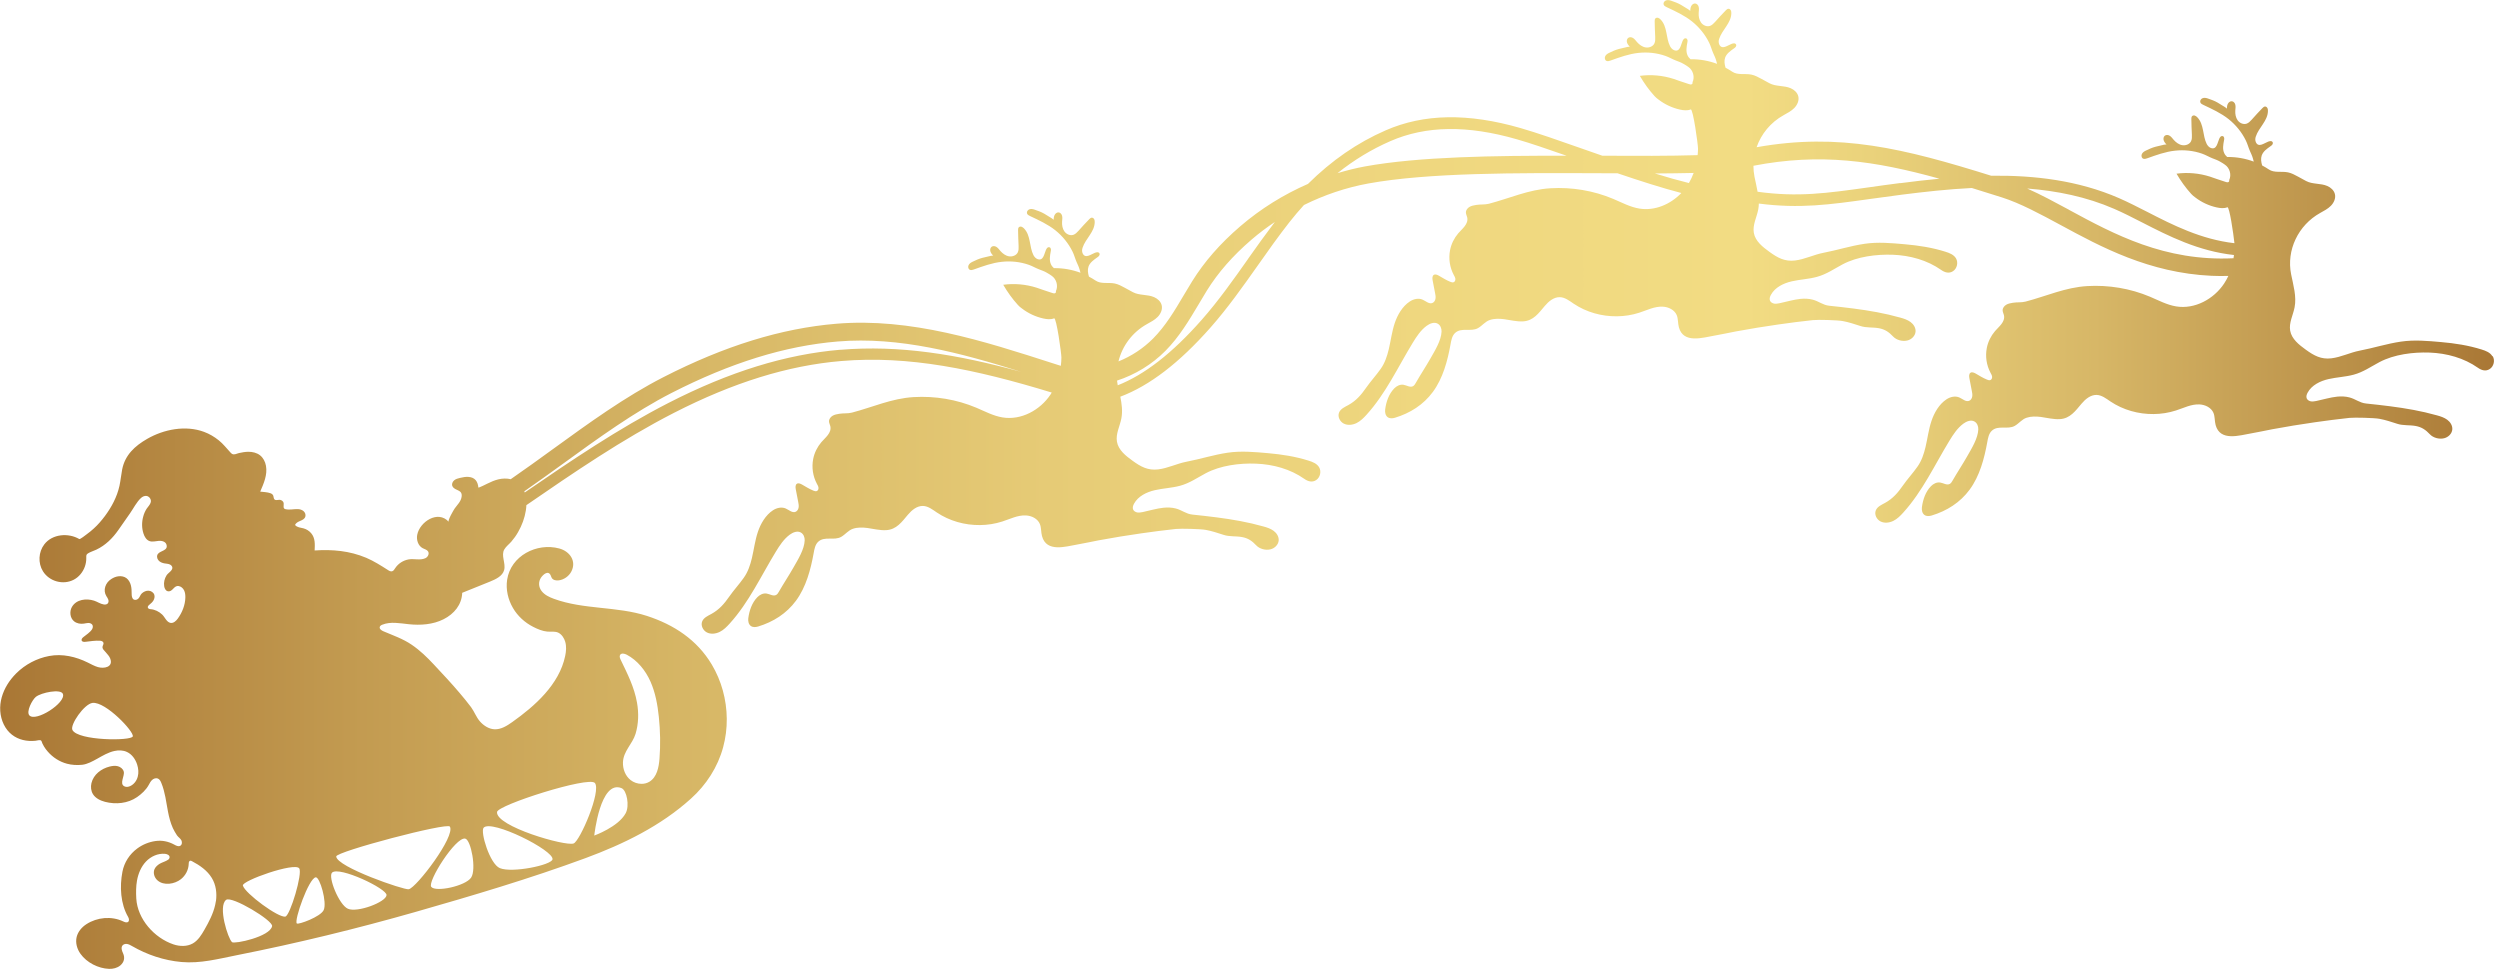 <?xml version="1.0" encoding="UTF-8"?> <svg xmlns="http://www.w3.org/2000/svg" width="379" height="147" viewBox="0 0 379 147" fill="none"><g clip-path="url(#clip0_288_402)"><path d="M377.84 54C377.51 53.44 376.85 53.18 376.23 52.99C374.24 52.36 372.16 52.04 370.09 51.86C368.07 51.68 366 51.49 363.98 51.79C361.86 52.1 359.82 52.76 357.72 53.16C356.27 53.44 354.92 54.14 353.44 54.32C351.88 54.51 350.8 53.91 349.57 53.02C348.53 52.27 347.41 51.39 347.19 50.13C346.98 48.94 347.63 47.78 347.86 46.59C348.18 44.94 347.67 43.26 347.34 41.61C346.59 37.93 348.41 34.14 351.73 32.29C352.3 31.97 352.9 31.67 353.36 31.2C353.82 30.73 354.13 30.05 353.97 29.42C353.83 28.86 353.36 28.43 352.83 28.2C351.81 27.75 350.58 27.97 349.6 27.44C349.19 27.22 348.78 26.99 348.37 26.77C347.89 26.51 347.4 26.24 346.86 26.13C345.88 25.93 344.78 26.25 343.96 25.69C343.64 25.47 343.3 25.28 342.95 25.09C342.95 25.07 342.94 25.05 342.93 25.04C342.79 24.56 342.71 24.04 342.88 23.56C343.1 22.94 343.68 22.54 344.22 22.16C344.32 22.09 344.42 22.02 344.49 21.92C344.56 21.82 344.59 21.69 344.54 21.57C344.49 21.45 344.35 21.39 344.23 21.39C344.1 21.39 343.98 21.43 343.86 21.47C343.27 21.69 342.39 22.43 341.99 21.56C341.87 21.29 341.88 20.98 341.98 20.7C342.42 19.34 343.8 18.32 343.82 16.82C343.82 16.67 343.81 16.51 343.73 16.37C343.66 16.24 343.51 16.13 343.36 16.15C343.22 16.16 343.1 16.27 343 16.37C342.43 16.94 341.9 17.54 341.36 18.14C341.13 18.39 340.9 18.64 340.58 18.75C340.09 18.91 339.53 18.66 339.23 18.24C338.93 17.82 338.84 17.28 338.87 16.77C338.89 16.47 338.95 16.15 338.87 15.86C338.81 15.61 338.61 15.38 338.36 15.35C338.1 15.32 337.86 15.51 337.74 15.74C337.62 15.97 337.6 16.24 337.59 16.5C337.59 16.38 337 16.05 336.9 15.99C336.67 15.85 336.43 15.7 336.2 15.56C335.72 15.28 335.21 15.1 334.68 14.92C334.43 14.84 334.15 14.79 333.91 14.89C333.72 14.96 333.57 15.15 333.55 15.34C333.55 15.4 333.55 15.46 333.57 15.52C333.64 15.72 333.85 15.82 334.04 15.91C335.36 16.53 336.73 17.16 337.87 18.07C338.95 18.94 339.85 20.04 340.46 21.28C340.72 21.8 340.85 22.35 341.08 22.87C341.25 23.25 341.43 23.62 341.54 24.02C341.58 24.18 341.62 24.34 341.67 24.5C340.41 24.03 339.07 23.79 337.73 23.8C337.7 23.8 337.67 23.8 337.64 23.8C337.45 23.63 337.29 23.44 337.19 23.21C336.91 22.61 337.04 21.92 337.16 21.28C337.18 21.16 337.21 21.04 337.19 20.92C337.17 20.8 337.1 20.68 336.98 20.64C336.86 20.6 336.72 20.64 336.63 20.73C336.54 20.82 336.48 20.93 336.43 21.05C336.17 21.62 336.06 22.76 335.16 22.43C334.89 22.33 334.68 22.09 334.54 21.83C333.89 20.55 334.16 18.86 333.11 17.78C333 17.67 332.88 17.57 332.73 17.52C332.58 17.47 332.41 17.51 332.31 17.62C332.22 17.73 332.21 17.88 332.21 18.03C332.21 18.84 332.26 19.64 332.29 20.44C332.3 20.77 332.31 21.12 332.16 21.42C331.93 21.88 331.35 22.09 330.84 22.01C330.33 21.93 329.89 21.6 329.55 21.22C329.35 21 329.17 20.72 328.91 20.57C328.69 20.44 328.39 20.41 328.19 20.57C327.98 20.73 327.94 21.04 328.02 21.28C328.1 21.53 328.27 21.73 328.45 21.93C328.37 21.84 327.72 22.02 327.6 22.05C327.33 22.11 327.07 22.17 326.8 22.24C326.26 22.38 325.77 22.61 325.27 22.85C325.03 22.97 324.8 23.13 324.7 23.37C324.62 23.56 324.64 23.79 324.76 23.94C324.8 23.99 324.84 24.03 324.9 24.05C325.09 24.14 325.31 24.07 325.51 24C326.88 23.51 328.3 22.99 329.75 22.84C331.13 22.69 332.54 22.84 333.85 23.3C334.39 23.49 334.88 23.79 335.41 24C335.79 24.15 336.19 24.28 336.54 24.49C336.69 24.58 336.83 24.66 336.98 24.75C337.08 24.83 337.19 24.89 337.29 24.96C338.03 25.45 338.33 26.51 337.94 27.31C338 27.42 337.92 27.58 337.79 27.62C337.67 27.66 337.53 27.62 337.41 27.58C336.96 27.44 336.52 27.3 336.08 27.14C335.73 27.02 335.39 26.89 335.04 26.78C333.4 26.26 331.67 26.1 329.96 26.33C330.59 27.42 331.33 28.45 332.18 29.39C332.36 29.6 332.58 29.77 332.8 29.93C333.75 30.66 334.86 31.18 336.03 31.44C336.56 31.56 337.17 31.63 337.67 31.42C337.98 31.29 338.58 35.37 338.74 36.87C333.68 36.29 329.41 34.12 325.56 32.14C324.07 31.38 322.66 30.66 321.25 30.04C315.05 27.34 308.4 26.56 301.86 26.64C288.61 22.5 278.83 20.08 266.3 22.32C267 20.31 268.42 18.56 270.38 17.47C270.95 17.15 271.55 16.85 272.01 16.38C272.47 15.91 272.78 15.23 272.62 14.6C272.48 14.04 272.01 13.61 271.48 13.38C270.46 12.93 269.23 13.15 268.25 12.62C267.84 12.4 267.43 12.17 267.02 11.95C266.54 11.69 266.05 11.42 265.51 11.31C264.53 11.11 263.43 11.43 262.61 10.87C262.29 10.65 261.95 10.46 261.6 10.27C261.6 10.25 261.59 10.23 261.58 10.22C261.44 9.74 261.36 9.22 261.53 8.74C261.75 8.12 262.33 7.72 262.87 7.34C262.97 7.27 263.07 7.2 263.14 7.1C263.21 7 263.24 6.87 263.19 6.75C263.14 6.63 263 6.57 262.88 6.57C262.75 6.57 262.63 6.61 262.51 6.65C261.92 6.87 261.04 7.61 260.64 6.74C260.52 6.47 260.53 6.16 260.63 5.88C261.07 4.52 262.45 3.5 262.47 2C262.47 1.85 262.46 1.69 262.38 1.55C262.31 1.42 262.16 1.31 262.01 1.33C261.87 1.34 261.75 1.45 261.65 1.55C261.08 2.12 260.55 2.72 260.01 3.32C259.78 3.56 259.55 3.82 259.23 3.93C258.74 4.09 258.18 3.84 257.88 3.42C257.58 3 257.49 2.46 257.52 1.95C257.54 1.65 257.6 1.33 257.52 1.04C257.46 0.79 257.26 0.56 257.01 0.53C256.75 0.5 256.51 0.69 256.39 0.92C256.27 1.15 256.25 1.42 256.23 1.68C256.23 1.56 255.64 1.23 255.54 1.17C255.31 1.03 255.07 0.88 254.84 0.74C254.36 0.46 253.85 0.28 253.32 0.1C253.07 0.02 252.79 -0.03 252.55 0.07C252.36 0.15 252.21 0.33 252.19 0.52C252.19 0.58 252.19 0.64 252.21 0.7C252.28 0.9 252.49 1 252.68 1.09C254 1.71 255.37 2.34 256.51 3.25C257.59 4.12 258.49 5.22 259.1 6.46C259.36 6.98 259.49 7.53 259.72 8.05C259.89 8.43 260.07 8.8 260.18 9.2C260.22 9.36 260.26 9.52 260.31 9.68C259.05 9.21 257.71 8.97 256.37 8.98C256.34 8.98 256.31 8.98 256.28 8.98C256.09 8.81 255.93 8.62 255.83 8.39C255.56 7.8 255.68 7.1 255.8 6.46C255.82 6.34 255.85 6.22 255.83 6.1C255.81 5.98 255.74 5.86 255.62 5.82C255.5 5.78 255.36 5.82 255.27 5.91C255.18 6 255.12 6.11 255.07 6.23C254.81 6.8 254.7 7.95 253.8 7.61C253.53 7.51 253.32 7.27 253.18 7.01C252.53 5.73 252.8 4.04 251.75 2.96C251.64 2.85 251.52 2.75 251.37 2.7C251.22 2.66 251.05 2.69 250.95 2.8C250.86 2.91 250.85 3.06 250.85 3.21C250.85 4.02 250.9 4.82 250.93 5.62C250.94 5.95 250.95 6.3 250.8 6.6C250.57 7.06 249.99 7.27 249.48 7.19C248.97 7.11 248.53 6.78 248.19 6.4C247.99 6.18 247.81 5.9 247.55 5.75C247.33 5.62 247.03 5.59 246.83 5.75C246.62 5.91 246.58 6.22 246.66 6.46C246.74 6.71 246.91 6.91 247.09 7.11C247.01 7.02 246.36 7.2 246.24 7.23C245.97 7.29 245.71 7.35 245.44 7.42C244.9 7.56 244.41 7.79 243.91 8.03C243.67 8.15 243.44 8.31 243.34 8.55C243.26 8.74 243.28 8.97 243.4 9.12C243.44 9.17 243.48 9.21 243.54 9.23C243.73 9.32 243.95 9.25 244.15 9.18C245.52 8.69 246.94 8.17 248.39 8.02C249.77 7.87 251.18 8.02 252.49 8.48C253.03 8.67 253.52 8.97 254.05 9.17C254.43 9.32 254.83 9.45 255.18 9.66C255.33 9.75 255.47 9.83 255.62 9.92C255.72 10 255.83 10.06 255.93 10.13C256.67 10.62 256.97 11.68 256.58 12.48C256.64 12.59 256.56 12.75 256.43 12.79C256.31 12.83 256.17 12.79 256.05 12.75C255.6 12.61 255.16 12.47 254.72 12.31C254.37 12.19 254.03 12.06 253.68 11.95C252.04 11.43 250.31 11.27 248.6 11.5C249.23 12.59 249.97 13.62 250.82 14.56C251 14.77 251.22 14.94 251.44 15.1C252.39 15.83 253.5 16.35 254.67 16.61C255.2 16.73 255.81 16.8 256.31 16.59C256.67 16.44 257.43 21.97 257.42 22.54C257.42 22.87 257.39 23.2 257.36 23.52C253.03 23.65 248.1 23.64 242.92 23.61C241.96 23.27 241 22.94 240.06 22.61C236.43 21.33 233 20.13 230.5 19.41C222.54 17.12 215.86 17.23 210.07 19.76C205.76 21.64 201.87 24.33 198.29 27.88C194.6 29.49 191.13 31.64 188.02 34.31C184.96 36.94 182.57 39.68 180.72 42.66C180.3 43.34 179.89 44.03 179.48 44.72C178.05 47.14 176.69 49.42 174.82 51.31C173.33 52.81 171.52 54 169.56 54.79C170.13 52.45 171.66 50.37 173.87 49.14C174.44 48.82 175.04 48.52 175.5 48.05C175.96 47.58 176.27 46.9 176.11 46.27C175.97 45.71 175.5 45.28 174.97 45.05C173.95 44.6 172.72 44.82 171.74 44.29L170.51 43.62C170.03 43.36 169.54 43.09 169 42.98C168.02 42.78 166.92 43.1 166.1 42.54C165.78 42.32 165.44 42.13 165.09 41.94C165.09 41.92 165.08 41.9 165.07 41.89C164.93 41.41 164.85 40.89 165.02 40.41C165.24 39.79 165.82 39.39 166.36 39.01C166.46 38.94 166.56 38.87 166.63 38.77C166.7 38.67 166.73 38.54 166.68 38.42C166.63 38.3 166.49 38.24 166.37 38.24C166.24 38.24 166.12 38.28 166 38.32C165.41 38.54 164.53 39.28 164.13 38.41C164.01 38.14 164.02 37.83 164.12 37.55C164.56 36.19 165.94 35.17 165.96 33.67C165.96 33.52 165.95 33.36 165.87 33.22C165.8 33.09 165.65 32.98 165.5 33C165.36 33.01 165.24 33.12 165.14 33.22C164.57 33.79 164.04 34.39 163.5 34.99C163.27 35.24 163.04 35.49 162.72 35.6C162.23 35.76 161.67 35.51 161.37 35.09C161.07 34.67 160.98 34.13 161.01 33.62C161.03 33.32 161.09 33 161.01 32.71C160.95 32.46 160.75 32.23 160.5 32.2C160.24 32.17 160 32.36 159.88 32.59C159.76 32.82 159.74 33.09 159.72 33.35C159.72 33.23 159.13 32.9 159.03 32.84C158.8 32.7 158.56 32.55 158.33 32.41C157.85 32.13 157.34 31.95 156.81 31.77C156.56 31.69 156.28 31.64 156.04 31.74C155.85 31.82 155.7 32 155.68 32.19C155.68 32.25 155.68 32.31 155.7 32.37C155.77 32.57 155.98 32.67 156.17 32.76C157.49 33.38 158.86 34.01 160 34.92C161.08 35.79 161.98 36.89 162.59 38.13C162.85 38.65 162.98 39.2 163.21 39.72C163.38 40.1 163.56 40.47 163.67 40.87C163.71 41.03 163.75 41.19 163.8 41.35C162.54 40.88 161.2 40.64 159.86 40.65C159.83 40.65 159.8 40.65 159.77 40.65C159.58 40.48 159.42 40.29 159.32 40.06C159.05 39.46 159.17 38.77 159.29 38.13C159.31 38.01 159.34 37.89 159.32 37.77C159.3 37.65 159.23 37.53 159.11 37.49C158.99 37.45 158.85 37.49 158.76 37.58C158.67 37.67 158.61 37.78 158.56 37.9C158.3 38.47 158.19 39.61 157.29 39.28C157.02 39.18 156.81 38.94 156.67 38.68C156.02 37.4 156.29 35.71 155.24 34.63C155.13 34.52 155.01 34.42 154.86 34.37C154.71 34.32 154.54 34.36 154.44 34.47C154.35 34.58 154.34 34.73 154.34 34.88C154.34 35.69 154.39 36.49 154.42 37.29C154.43 37.62 154.44 37.97 154.29 38.27C154.06 38.73 153.48 38.94 152.97 38.86C152.46 38.78 152.02 38.45 151.68 38.07C151.48 37.85 151.3 37.57 151.04 37.42C150.82 37.29 150.52 37.26 150.32 37.42C150.11 37.58 150.07 37.89 150.15 38.13C150.23 38.38 150.4 38.58 150.58 38.78C150.5 38.69 149.85 38.87 149.73 38.9C149.46 38.96 149.2 39.02 148.93 39.09C148.39 39.23 147.9 39.46 147.4 39.7C147.16 39.82 146.93 39.98 146.83 40.22C146.75 40.41 146.77 40.64 146.89 40.79C146.93 40.84 146.97 40.88 147.03 40.9C147.22 40.99 147.44 40.92 147.64 40.85C149.01 40.36 150.43 39.84 151.88 39.69C153.26 39.54 154.67 39.69 155.98 40.15C156.52 40.34 157.01 40.64 157.54 40.84C157.92 40.99 158.32 41.12 158.67 41.33C158.82 41.42 158.96 41.5 159.11 41.59C159.21 41.67 159.32 41.73 159.42 41.8C160.16 42.29 160.46 43.35 160.07 44.15C160.13 44.26 160.05 44.42 159.92 44.46C159.8 44.5 159.66 44.46 159.54 44.42C159.09 44.28 158.65 44.14 158.21 43.98C157.86 43.86 157.52 43.73 157.17 43.62C155.53 43.1 153.8 42.94 152.09 43.17C152.72 44.26 153.46 45.29 154.31 46.23C154.49 46.44 154.71 46.61 154.93 46.77C155.88 47.5 156.99 48.02 158.16 48.28C158.69 48.4 159.3 48.47 159.8 48.26C160.16 48.11 160.92 53.64 160.91 54.21C160.91 54.63 160.87 55.05 160.82 55.46C160.46 55.35 160.11 55.23 159.75 55.12C149.08 51.68 138.05 48.13 126.78 49.08C118.43 49.78 109.86 52.43 100.59 57.17C94.76 60.15 89.21 64.18 83.83 68.08C81.73 69.6 79.56 71.18 77.45 72.63V72.65C76.84 72.5 76.17 72.52 75.55 72.67C74.97 72.81 74.43 73.05 73.9 73.31C73.83 73.35 72.53 74 72.52 73.91C72.44 73 72.01 72.38 71.05 72.3C70.61 72.26 70.17 72.35 69.74 72.45C69.42 72.52 69.09 72.61 68.84 72.83C68.59 73.04 68.44 73.42 68.59 73.71C68.96 74.47 70.15 74.15 69.98 75.32C69.87 76.04 69.34 76.51 68.94 77.07C68.78 77.3 67.84 78.9 68.02 79.1C66.39 77.28 63.62 79.12 63.25 81.08C63.1 81.85 63.39 82.75 64.09 83.11C64.37 83.26 64.73 83.33 64.9 83.6C65.12 83.96 64.86 84.46 64.47 84.63C63.7 84.98 62.79 84.67 61.98 84.8C61.15 84.94 60.38 85.42 59.92 86.12C59.79 86.32 59.66 86.55 59.43 86.61C59.22 86.66 59 86.54 58.82 86.42C57.75 85.74 56.69 85.06 55.52 84.56C52.99 83.5 50.4 83.27 47.7 83.45C47.74 82.53 47.81 81.58 47.17 80.83C46.87 80.48 46.46 80.22 46.02 80.1C45.55 79.97 45.08 79.99 44.73 79.59C45.01 78.9 46.07 79.03 46.29 78.32C46.38 78.02 46.25 77.68 46.01 77.48C45.77 77.28 45.45 77.19 45.14 77.18C44.52 77.16 43.95 77.33 43.32 77.2C43.23 77.18 43.14 77.16 43.08 77.09C42.86 76.83 43.15 76.37 42.91 76.05C42.78 75.88 42.57 75.77 42.35 75.77C42.1 75.77 41.81 75.89 41.62 75.72C41.47 75.58 41.5 75.34 41.43 75.15C41.36 74.96 41.18 74.83 40.99 74.77C40.52 74.6 39.95 74.59 39.45 74.53C39.98 73.3 40.57 71.98 40.32 70.61C40.21 70 39.91 69.41 39.43 69.03C38.94 68.64 38.29 68.49 37.66 68.49C37.18 68.49 36.71 68.58 36.24 68.68C35.91 68.75 35.52 69.01 35.18 68.81C35.09 68.76 35.02 68.68 34.95 68.61C34.36 67.98 33.84 67.29 33.16 66.75C32.49 66.21 31.74 65.77 30.93 65.47C28.13 64.43 24.83 65.08 22.3 66.54C20.43 67.62 18.95 68.98 18.52 71.17C18.36 71.99 18.29 72.84 18.11 73.66C17.74 75.33 16.92 76.87 15.9 78.24C15.39 78.92 14.85 79.55 14.22 80.12C13.88 80.43 13.52 80.73 13.14 81C13.02 81.09 12.14 81.79 12.02 81.72C10.37 80.75 7.93 80.94 6.72 82.52C5.83 83.67 5.74 85.37 6.51 86.6C7.47 88.15 9.58 88.73 11.19 87.88C11.97 87.47 12.56 86.74 12.86 85.91C13.01 85.49 13.09 85.04 13.08 84.59C13.08 84.29 13.04 84.08 13.31 83.91C13.7 83.66 14.18 83.53 14.6 83.33C15.99 82.67 17.08 81.59 17.95 80.34C18.54 79.5 19.12 78.66 19.71 77.82C20.23 77.08 20.71 76.1 21.38 75.49C21.6 75.29 21.9 75.15 22.2 75.18C22.63 75.24 22.96 75.7 22.86 76.12C22.78 76.5 22.44 76.8 22.24 77.11C22 77.48 21.82 77.89 21.71 78.32C21.48 79.15 21.48 80.06 21.75 80.88C21.9 81.36 22.18 81.84 22.64 82.02C23.08 82.19 23.57 82.04 24.04 82C24.51 81.95 25.08 82.09 25.23 82.54C25.54 83.47 24.35 83.47 23.96 83.95C23.73 84.22 23.78 84.66 24.01 84.93C24.23 85.21 24.59 85.35 24.94 85.41C25.22 85.46 25.53 85.46 25.78 85.59C25.96 85.68 26.11 85.85 26.13 86.05C26.16 86.52 25.48 86.85 25.25 87.22C24.94 87.71 24.8 88.3 24.89 88.87C24.94 89.2 25.11 89.56 25.43 89.63C26.18 89.79 26.32 88.75 27.06 88.84C27.43 88.89 27.74 89.16 27.91 89.5C28.07 89.83 28.11 90.22 28.1 90.59C28.07 91.73 27.63 92.84 26.96 93.77C26.69 94.14 26.3 94.51 25.85 94.43C25.25 94.32 24.99 93.54 24.58 93.16C24.1 92.71 23.47 92.39 22.81 92.35C22.65 92.34 22.46 92.27 22.41 92.11C22.36 91.92 22.54 91.76 22.69 91.64C22.92 91.46 23.14 91.25 23.28 91C23.42 90.74 23.48 90.43 23.39 90.16C23.27 89.81 22.9 89.57 22.53 89.55C22.16 89.53 21.79 89.7 21.51 89.95C21.26 90.17 21.22 90.5 20.98 90.74C20.8 90.91 20.53 91.01 20.3 90.9C20.01 90.76 19.96 90.36 19.96 90.03C19.96 89.59 19.95 89.15 19.84 88.73C19.73 88.31 19.51 87.9 19.16 87.64C18.83 87.4 18.41 87.32 18 87.36C17.59 87.4 17.21 87.56 16.87 87.78C16 88.32 15.56 89.46 16.13 90.38C16.24 90.55 16.36 90.72 16.42 90.91C16.48 91.1 16.47 91.33 16.34 91.48C16.2 91.64 15.95 91.67 15.74 91.64C15.22 91.56 14.76 91.22 14.26 91.06C13.09 90.69 11.57 90.85 10.9 92.02C10.51 92.71 10.61 93.69 11.23 94.19C11.64 94.52 12.2 94.62 12.72 94.54C12.95 94.51 13.17 94.44 13.4 94.44C13.63 94.44 13.87 94.53 14 94.72C14.12 94.92 14.08 95.19 13.96 95.39C13.67 95.86 13.09 96.22 12.67 96.56C12.58 96.63 12.49 96.71 12.43 96.8C12.37 96.9 12.34 97.02 12.39 97.13C12.48 97.31 12.74 97.32 12.94 97.3C13.7 97.22 14.44 97.08 15.21 97.14C15.42 97.16 15.65 97.26 15.69 97.47C15.73 97.67 15.56 97.86 15.54 98.06C15.5 98.4 15.83 98.64 16.02 98.87C16.28 99.19 16.58 99.47 16.72 99.86C17.19 101.15 15.77 101.4 14.84 101.13C14.3 100.97 13.81 100.69 13.3 100.44C11.5 99.55 9.46 99.07 7.45 99.45C5.58 99.8 3.82 100.73 2.47 102.07C2.2 102.34 1.95 102.62 1.71 102.92C0.84 104.02 0.22 105.34 0.06 106.74C-0.09 108.14 0.25 109.61 1.13 110.71C1.94 111.72 3.13 112.25 4.41 112.32C4.73 112.34 5.05 112.33 5.37 112.3C5.59 112.28 6.06 112.12 6.23 112.27C6.32 112.35 6.37 112.59 6.42 112.7C6.49 112.85 6.58 113 6.66 113.15C6.83 113.43 7.02 113.7 7.24 113.94C8 114.82 9.02 115.48 10.15 115.78C10.89 115.98 11.71 116.02 12.46 115.94C13.25 115.85 14.02 115.42 14.71 115.04C15.55 114.57 16.39 114.06 17.34 113.85C17.98 113.71 18.66 113.72 19.25 114C20.01 114.35 20.53 115.1 20.79 115.9C20.98 116.5 21.05 117.15 20.88 117.75C20.72 118.36 20.31 118.91 19.74 119.17C19.46 119.3 19.13 119.35 18.86 119.21C18.05 118.82 18.94 117.61 18.76 116.97C18.65 116.56 18.27 116.27 17.87 116.16C17.46 116.05 17.03 116.11 16.62 116.21C15.35 116.53 14.18 117.4 13.86 118.73C13.73 119.29 13.79 119.9 14.09 120.39C14.48 121.02 15.21 121.37 15.93 121.56C17.56 121.98 19.37 121.81 20.78 120.84C21.45 120.38 22.15 119.73 22.54 119.01C22.69 118.74 22.83 118.45 23.06 118.24C23.29 118.03 23.63 117.91 23.92 118.02C24.2 118.13 24.35 118.42 24.46 118.7C25.03 120.08 25.19 121.59 25.47 123.06C25.63 123.9 25.85 124.74 26.2 125.53C26.38 125.92 26.6 126.28 26.83 126.64C27.03 126.93 27.36 127.1 27.51 127.42C27.64 127.7 27.59 128.09 27.31 128.23C27.02 128.38 26.69 128.19 26.41 128.04C25.53 127.56 24.57 127.36 23.58 127.5C22.58 127.64 21.62 128.03 20.81 128.63C19.64 129.49 18.83 130.74 18.56 132.16C18.13 134.39 18.26 137.03 19.43 139.02C19.56 139.25 19.63 139.58 19.43 139.75C19.22 139.92 18.91 139.8 18.66 139.68C16.91 138.85 14.74 139.05 13.11 140.1C12.41 140.55 11.82 141.23 11.62 142.05C11.41 142.93 11.68 143.88 12.21 144.61C13.16 145.94 14.91 146.82 16.54 146.88C17.14 146.9 17.77 146.75 18.24 146.36C18.82 145.87 18.97 145.21 18.66 144.53C18.48 144.15 18.31 143.66 18.57 143.33C18.74 143.13 19.03 143.06 19.29 143.11C19.55 143.16 19.78 143.29 20.01 143.42C22.31 144.75 24.85 145.6 27.5 145.84C30.38 146.1 33.12 145.36 35.94 144.8C45.03 143 54.04 140.8 62.95 138.26C71.59 135.79 80.3 133.21 88.74 130.1C94.51 127.97 100.14 125.23 104.74 121.08C107.06 119 108.82 116.29 109.63 113.27C110.39 110.47 110.35 107.47 109.58 104.68C109.2 103.3 108.64 101.98 107.91 100.75C105.66 96.98 102.16 94.7 98.07 93.37C93.49 91.89 88.5 92.44 83.97 90.78C83.26 90.52 82.54 90.18 82.09 89.58C81.64 88.98 81.6 88.2 82.01 87.58C82.32 87.12 83.09 86.41 83.47 87.2C83.54 87.34 83.57 87.49 83.65 87.62C83.86 87.96 84.33 88.04 84.73 87.98C85.51 87.87 86.23 87.36 86.6 86.67C87.45 85.08 86.38 83.58 84.79 83.15C81.38 82.23 77.42 84.26 76.88 87.9C76.66 89.37 77.02 90.9 77.77 92.18C78.48 93.4 79.57 94.39 80.83 95.03C81.47 95.36 82.25 95.69 82.97 95.75C83.54 95.8 84.17 95.66 84.69 95.94C85.19 96.21 85.54 96.77 85.69 97.3C85.89 98 85.83 98.74 85.68 99.45C84.78 103.77 81.09 107.03 77.65 109.47C76.85 110.04 75.95 110.6 74.97 110.56C74.12 110.52 73.34 110.02 72.77 109.38C72.19 108.72 71.92 107.89 71.41 107.2C70.86 106.46 70.25 105.73 69.65 105.02C68.41 103.55 67.08 102.15 65.77 100.74C64.75 99.64 63.66 98.59 62.41 97.74C61.08 96.83 59.59 96.33 58.12 95.7C57.83 95.58 57.49 95.34 57.57 95.04C57.62 94.87 57.8 94.76 57.97 94.7C59.22 94.2 60.62 94.49 61.96 94.63C63.75 94.82 65.63 94.69 67.24 93.88C68.85 93.07 70.01 91.67 70.07 89.87C71.48 89.3 72.89 88.73 74.31 88.16C75.19 87.8 76.19 87.33 76.43 86.41C76.7 85.38 75.91 84.19 76.46 83.28C76.72 82.84 77.19 82.49 77.52 82.11C77.91 81.66 78.26 81.17 78.55 80.65C79.13 79.64 79.54 78.53 79.72 77.38C79.76 77.12 79.79 76.85 79.8 76.58C86.95 71.66 94.34 66.6 102.17 62.59C111.18 57.98 119.47 55.41 127.54 54.73C137.75 53.87 147.81 55.96 159.44 59.51C159.38 59.61 159.33 59.71 159.26 59.81C157.69 62.18 154.79 63.75 151.98 63.28C150.58 63.05 149.31 62.36 148.01 61.81C145.02 60.55 141.74 60.01 138.5 60.2C135.17 60.4 132.33 61.72 129.16 62.55C128.52 62.72 127.88 62.62 127.23 62.73C126.88 62.79 126.52 62.85 126.22 63.03C125.92 63.21 125.67 63.53 125.68 63.88C125.68 64.14 125.83 64.37 125.88 64.62C126.1 65.64 125.09 66.36 124.52 67.03C123.9 67.76 123.46 68.65 123.28 69.58C123.03 70.85 123.23 72.2 123.84 73.34C123.94 73.52 124.05 73.71 124.08 73.91C124.11 74.12 124.03 74.35 123.84 74.44C123.67 74.51 123.48 74.45 123.31 74.38C122.69 74.13 122.15 73.78 121.59 73.46C121.35 73.33 121.05 73.19 120.82 73.33C120.56 73.49 120.58 73.87 120.64 74.18C120.76 74.82 120.89 75.46 121.01 76.1C121.06 76.37 121.12 76.65 121.07 76.93C121.03 77.21 120.87 77.48 120.61 77.59C120.11 77.8 119.62 77.31 119.12 77.09C118.5 76.81 117.75 76.99 117.18 77.36C116.06 78.09 115.3 79.41 114.89 80.65C114.46 81.93 114.3 83.28 113.99 84.6C113.74 85.65 113.39 86.71 112.75 87.6C112.06 88.58 111.24 89.46 110.55 90.45C109.81 91.52 109.03 92.42 107.87 93.06C107.32 93.36 106.68 93.63 106.45 94.21C106.2 94.83 106.58 95.58 107.17 95.88C107.76 96.18 108.5 96.09 109.1 95.8C109.7 95.51 110.18 95.02 110.63 94.52C113.53 91.32 115.37 87.32 117.62 83.63C118.2 82.68 118.83 81.72 119.72 81.06C120.21 80.7 120.88 80.43 121.41 80.73C121.82 80.96 122.01 81.46 121.99 81.93C121.94 83.29 120.97 84.83 120.32 85.98C119.6 87.25 118.79 88.46 118.07 89.72C117.97 89.9 117.85 90.09 117.67 90.19C117.23 90.44 116.71 90.06 116.21 89.98C115.7 89.9 115.18 90.16 114.82 90.53C113.99 91.38 113.59 92.58 113.44 93.73C113.39 94.16 113.48 94.65 113.83 94.9C114.14 95.12 114.56 95.09 114.93 94.98C117.23 94.28 119.23 93.02 120.67 91.07C122.2 89 122.9 86.35 123.35 83.86C123.46 83.24 123.58 82.56 124.04 82.13C124.99 81.24 126.45 82 127.52 81.39C128.17 81.02 128.59 80.4 129.31 80.16C130 79.93 130.76 79.95 131.48 80.04C132.44 80.17 133.39 80.43 134.36 80.37C135.91 80.28 136.72 79.12 137.64 78.03C138.23 77.33 139.01 76.68 139.92 76.7C140.7 76.72 141.37 77.25 142.02 77.69C143.94 78.98 146.27 79.63 148.58 79.6C149.72 79.59 150.86 79.41 151.95 79.06C153.12 78.69 154.26 78.08 155.52 78.14C156.39 78.18 157.3 78.62 157.64 79.43C157.88 80.01 157.8 80.67 157.97 81.28C158.65 83.8 161.6 82.84 163.36 82.54C164.44 82.36 165.5 82.11 166.58 81.91C168.73 81.51 170.89 81.16 173.05 80.85C174.78 80.6 176.52 80.38 178.27 80.19C179.04 80.11 182.08 80.19 182.79 80.33C183.73 80.5 184.61 80.8 185.51 81.09C186.39 81.38 187.39 81.25 188.3 81.42C189.22 81.59 189.82 82.01 190.44 82.67C190.95 83.22 191.86 83.46 192.6 83.28C193.24 83.13 193.8 82.58 193.85 81.93C193.89 81.36 193.55 80.82 193.09 80.48C192.63 80.14 192.08 79.96 191.53 79.81C189.2 79.15 186.82 78.74 184.42 78.43C183.2 78.27 181.98 78.14 180.76 78.01C179.8 77.91 179.18 77.33 178.26 77.09C177.66 76.93 177.02 76.91 176.4 76.97C175.33 77.08 174.29 77.41 173.23 77.63C172.96 77.68 172.69 77.73 172.42 77.69C172.15 77.64 171.89 77.49 171.78 77.24C171.66 76.96 171.77 76.63 171.92 76.36C172.54 75.22 173.82 74.6 175.08 74.31C176.34 74.02 177.65 73.98 178.9 73.64C180.35 73.25 181.5 72.43 182.8 71.74C185.02 70.56 187.93 70.19 190.41 70.29C193 70.39 195.61 71.1 197.74 72.6C198.28 72.98 198.93 73.18 199.53 72.78C200.14 72.38 200.35 71.47 199.98 70.84C199.65 70.28 198.99 70.02 198.37 69.83C196.38 69.2 194.3 68.88 192.23 68.7C190.21 68.52 188.14 68.33 186.12 68.63C184 68.94 181.96 69.6 179.86 70C178.41 70.28 177.06 70.98 175.58 71.16C174.02 71.35 172.94 70.75 171.71 69.86C170.67 69.11 169.55 68.23 169.33 66.97C169.12 65.78 169.77 64.62 170 63.43C170.21 62.34 170.06 61.24 169.84 60.14C174.29 58.46 178.78 55.01 183.5 49.67C186.13 46.69 188.45 43.4 190.69 40.23C192.22 38.05 193.81 35.81 195.47 33.69C196.19 32.77 196.93 31.91 197.68 31.08C200.77 29.55 204.04 28.44 207.42 27.82C216.52 26.16 230.11 26.21 242.1 26.26C243.15 26.26 244.19 26.26 245.22 26.27C248.61 27.42 251.97 28.5 254.89 29.26C253.25 30.98 250.86 32 248.53 31.62C247.13 31.39 245.86 30.7 244.56 30.15C241.57 28.89 238.29 28.35 235.05 28.54C231.72 28.74 228.88 30.06 225.71 30.89C225.07 31.05 224.43 30.96 223.78 31.07C223.43 31.13 223.07 31.19 222.77 31.37C222.47 31.55 222.22 31.87 222.23 32.22C222.23 32.48 222.38 32.71 222.43 32.96C222.65 33.98 221.64 34.7 221.07 35.37C220.45 36.1 220.01 36.99 219.83 37.92C219.58 39.19 219.78 40.54 220.39 41.68C220.49 41.86 220.6 42.05 220.63 42.25C220.66 42.46 220.58 42.69 220.39 42.78C220.22 42.85 220.03 42.79 219.86 42.72C219.24 42.47 218.7 42.12 218.14 41.8C217.9 41.66 217.6 41.53 217.37 41.67C217.11 41.83 217.13 42.21 217.19 42.52C217.31 43.16 217.44 43.8 217.56 44.44C217.61 44.71 217.67 44.99 217.62 45.27C217.58 45.55 217.42 45.82 217.16 45.93C216.66 46.14 216.17 45.65 215.67 45.43C215.05 45.15 214.3 45.33 213.73 45.7C212.61 46.43 211.85 47.75 211.44 48.99C211.01 50.27 210.85 51.62 210.54 52.94C210.29 53.99 209.94 55.05 209.3 55.94C208.61 56.92 207.79 57.8 207.1 58.79C206.36 59.86 205.58 60.76 204.42 61.4C203.87 61.7 203.23 61.97 203 62.55C202.75 63.17 203.13 63.92 203.72 64.22C204.32 64.52 205.05 64.43 205.65 64.14C206.25 63.84 206.73 63.36 207.18 62.86C210.08 59.66 211.92 55.66 214.17 51.97C214.75 51.02 215.38 50.06 216.27 49.4C216.76 49.04 217.43 48.77 217.96 49.07C218.37 49.3 218.56 49.8 218.54 50.27C218.49 51.63 217.52 53.17 216.87 54.32C216.15 55.59 215.34 56.8 214.62 58.07C214.52 58.25 214.4 58.44 214.22 58.54C213.78 58.79 213.26 58.41 212.76 58.33C212.25 58.25 211.73 58.51 211.37 58.88C210.54 59.73 210.14 60.93 209.99 62.08C209.94 62.51 210.03 63 210.38 63.25C210.69 63.47 211.11 63.44 211.48 63.33C213.78 62.63 215.78 61.37 217.22 59.42C218.75 57.35 219.45 54.7 219.9 52.21C220.01 51.59 220.13 50.91 220.59 50.48C221.54 49.59 223 50.35 224.07 49.74C224.72 49.37 225.14 48.75 225.86 48.51C226.55 48.28 227.31 48.3 228.03 48.39C228.99 48.52 229.94 48.78 230.91 48.72C232.46 48.63 233.27 47.47 234.19 46.38C234.78 45.68 235.56 45.03 236.47 45.05C237.25 45.07 237.92 45.6 238.57 46.04C240.49 47.33 242.82 47.98 245.13 47.95C246.27 47.94 247.41 47.76 248.5 47.41C249.67 47.04 250.81 46.43 252.07 46.49C252.94 46.53 253.85 46.97 254.19 47.77C254.43 48.35 254.35 49.01 254.52 49.62C255.2 52.14 258.15 51.18 259.91 50.88C260.99 50.7 262.05 50.45 263.13 50.25C265.28 49.85 267.44 49.5 269.6 49.19C271.33 48.94 273.07 48.72 274.82 48.53C275.59 48.44 278.63 48.53 279.34 48.67C280.28 48.84 281.16 49.14 282.06 49.43C282.94 49.72 283.94 49.59 284.85 49.76C285.77 49.93 286.37 50.35 286.99 51.01C287.5 51.56 288.41 51.8 289.15 51.62C289.79 51.47 290.35 50.92 290.4 50.27C290.44 49.7 290.1 49.16 289.64 48.82C289.18 48.48 288.63 48.3 288.08 48.15C285.75 47.49 283.37 47.08 280.97 46.77C279.75 46.61 278.53 46.48 277.31 46.35C276.35 46.25 275.73 45.67 274.81 45.43C274.21 45.27 273.57 45.25 272.95 45.31C271.88 45.42 270.84 45.75 269.78 45.97C269.51 46.02 269.24 46.07 268.97 46.03C268.7 45.98 268.44 45.83 268.33 45.58C268.21 45.3 268.32 44.97 268.47 44.7C269.09 43.56 270.37 42.94 271.63 42.65C272.89 42.36 274.2 42.32 275.45 41.97C276.9 41.58 278.05 40.76 279.35 40.07C281.57 38.89 284.48 38.53 286.96 38.62C289.55 38.72 292.16 39.43 294.29 40.93C294.83 41.31 295.48 41.51 296.08 41.11C296.69 40.71 296.9 39.8 296.53 39.17C296.2 38.61 295.54 38.35 294.92 38.16C292.93 37.53 290.85 37.21 288.78 37.03C286.76 36.85 284.69 36.66 282.67 36.96C280.55 37.27 278.51 37.93 276.41 38.33C274.96 38.61 273.61 39.31 272.13 39.49C270.57 39.68 269.49 39.08 268.26 38.19C267.22 37.44 266.1 36.56 265.88 35.3C265.67 34.11 266.32 32.95 266.55 31.76C266.61 31.46 266.63 31.16 266.64 30.86C272.82 31.66 277.35 31.03 283.53 30.16C285.01 29.95 286.6 29.73 288.34 29.51C291.74 29.08 295.3 28.68 298.93 28.5C300.4 28.95 301.91 29.42 303.47 29.92C306.29 30.82 309.27 32.43 312.42 34.13C318.51 37.43 325.79 41.37 335.25 41.81C336.09 41.85 336.95 41.85 337.82 41.83C337.63 42.23 337.42 42.62 337.18 42.98C335.61 45.35 332.71 46.92 329.9 46.45C328.5 46.22 327.23 45.53 325.93 44.98C322.94 43.72 319.66 43.18 316.42 43.37C313.09 43.57 310.25 44.89 307.08 45.72C306.44 45.89 305.8 45.79 305.15 45.9C304.8 45.96 304.44 46.02 304.14 46.2C303.84 46.38 303.59 46.7 303.6 47.05C303.6 47.31 303.75 47.54 303.8 47.79C304.02 48.81 303.01 49.53 302.44 50.2C301.82 50.93 301.38 51.82 301.2 52.75C300.95 54.02 301.15 55.37 301.76 56.51C301.86 56.69 301.97 56.88 302 57.08C302.03 57.29 301.95 57.52 301.76 57.61C301.59 57.69 301.4 57.62 301.23 57.55C300.61 57.3 300.07 56.95 299.51 56.63C299.27 56.5 298.97 56.36 298.74 56.5C298.48 56.66 298.5 57.04 298.56 57.35C298.68 57.99 298.81 58.63 298.93 59.27C298.98 59.54 299.04 59.82 298.99 60.1C298.95 60.38 298.79 60.65 298.53 60.76C298.03 60.97 297.54 60.48 297.04 60.26C296.42 59.98 295.67 60.16 295.1 60.53C293.98 61.26 293.22 62.58 292.81 63.82C292.38 65.1 292.22 66.45 291.91 67.77C291.66 68.82 291.31 69.88 290.67 70.77C289.98 71.75 289.16 72.63 288.47 73.62C287.73 74.69 286.95 75.59 285.79 76.23C285.24 76.53 284.6 76.8 284.37 77.38C284.12 78 284.5 78.75 285.09 79.05C285.68 79.35 286.42 79.26 287.02 78.97C287.62 78.68 288.1 78.19 288.55 77.69C291.45 74.49 293.29 70.49 295.54 66.8C296.12 65.85 296.75 64.89 297.64 64.23C298.13 63.87 298.8 63.6 299.33 63.9C299.74 64.13 299.93 64.63 299.91 65.1C299.86 66.46 298.89 68 298.24 69.15C297.52 70.42 296.71 71.63 295.99 72.89C295.89 73.07 295.77 73.26 295.59 73.36C295.15 73.61 294.63 73.23 294.13 73.15C293.62 73.07 293.1 73.33 292.74 73.7C291.91 74.55 291.51 75.75 291.36 76.9C291.31 77.33 291.4 77.82 291.75 78.07C292.06 78.29 292.48 78.26 292.85 78.15C295.15 77.45 297.15 76.19 298.59 74.24C300.12 72.17 300.82 69.52 301.27 67.03C301.38 66.41 301.5 65.73 301.96 65.3C302.91 64.41 304.37 65.17 305.44 64.56C306.09 64.19 306.51 63.57 307.23 63.33C307.92 63.1 308.68 63.12 309.4 63.21C310.36 63.34 311.31 63.6 312.28 63.54C313.83 63.45 314.64 62.29 315.56 61.2C316.15 60.5 316.93 59.85 317.84 59.87C318.62 59.89 319.29 60.42 319.94 60.86C321.86 62.15 324.19 62.8 326.5 62.77C327.64 62.76 328.78 62.58 329.87 62.23C331.04 61.86 332.18 61.25 333.44 61.31C334.31 61.35 335.22 61.79 335.56 62.59C335.8 63.17 335.72 63.83 335.89 64.44C336.57 66.96 339.52 66 341.28 65.7C342.36 65.52 343.42 65.27 344.5 65.07C346.65 64.67 348.81 64.32 350.97 64.01C352.71 63.76 354.44 63.54 356.19 63.35C356.96 63.27 360 63.35 360.71 63.49C361.65 63.66 362.53 63.96 363.43 64.25C364.31 64.54 365.31 64.41 366.22 64.58C367.14 64.75 367.74 65.17 368.36 65.83C368.87 66.38 369.78 66.62 370.52 66.44C371.16 66.29 371.72 65.75 371.77 65.09C371.81 64.52 371.47 63.98 371.01 63.64C370.55 63.3 370 63.12 369.45 62.97C367.12 62.31 364.74 61.9 362.34 61.59C361.12 61.43 359.9 61.3 358.68 61.17C357.72 61.07 357.1 60.49 356.18 60.25C355.58 60.09 354.94 60.07 354.32 60.13C353.25 60.24 352.21 60.57 351.15 60.79C350.88 60.84 350.61 60.89 350.34 60.85C350.07 60.8 349.81 60.65 349.7 60.4C349.58 60.12 349.69 59.79 349.84 59.52C350.46 58.38 351.74 57.76 353 57.47C354.26 57.18 355.57 57.14 356.82 56.8C358.27 56.41 359.42 55.59 360.72 54.9C362.94 53.72 365.85 53.36 368.33 53.45C370.92 53.55 373.53 54.26 375.66 55.76C376.2 56.14 376.85 56.34 377.45 55.94C378.06 55.54 378.27 54.63 377.9 54H377.84ZM4.45 108.45C3.94 107.88 4.89 106.09 5.43 105.65C6.23 104.99 9.25 104.38 9.54 105.21C10.01 106.56 5.41 109.51 4.45 108.45ZM10.98 110.66C10.58 109.9 12.76 106.71 14.03 106.56C16 106.33 20.36 110.93 20.13 111.64C19.9 112.35 11.85 112.31 10.98 110.67V110.66ZM32.73 136.6C32.7 136.8 32.67 137 32.62 137.19C32.32 138.53 31.67 139.76 30.99 140.95C30.54 141.74 30.03 142.56 29.24 143.02C28.36 143.52 27.26 143.49 26.3 143.17C23.39 142.19 20.84 139.34 20.66 136.21C20.61 135.3 20.61 134.39 20.77 133.49C20.96 132.43 21.39 131.39 22.13 130.61C22.87 129.83 23.95 129.34 25.02 129.44C25.32 129.47 25.69 129.62 25.71 129.92C25.72 130.09 25.62 130.25 25.48 130.34C25.12 130.59 24.63 130.71 24.24 130.93C23.9 131.13 23.58 131.41 23.42 131.77C23.18 132.34 23.4 133.05 23.87 133.46C24.84 134.32 26.48 134.03 27.42 133.29C28.13 132.73 28.58 131.87 28.61 130.96C28.61 130.77 28.64 130.54 28.82 130.49C28.92 130.46 29.02 130.51 29.11 130.56C30.27 131.17 31.42 131.96 32.11 133.1C32.75 134.15 32.9 135.4 32.74 136.61L32.73 136.6ZM35.17 142.82C34.56 142.3 33 137.4 34.28 136.42C35.13 135.77 41.43 139.56 41.25 140.41C40.93 142.01 35.56 143.15 35.17 142.83V142.82ZM43.27 138.95C42.27 139.21 37.14 135.44 36.82 134.25C36.63 133.53 44.67 130.68 45.36 131.64C45.91 132.39 43.99 138.76 43.27 138.95ZM49.07 137.97C48.59 139 45.22 140.21 45 140C44.54 139.57 46.82 133.11 47.87 133C48.49 132.94 49.61 136.81 49.07 137.97ZM94.01 99.28C94.21 98.97 94.68 99.08 95.01 99.25C96.64 100.11 97.86 101.64 98.61 103.32C99.36 105.01 99.69 106.85 99.88 108.69C100.1 110.79 100.14 112.9 99.98 115C99.88 116.32 99.59 117.82 98.45 118.51C98.09 118.73 97.68 118.83 97.27 118.83C96.67 118.83 96.07 118.63 95.6 118.26C94.8 117.63 94.4 116.58 94.44 115.56C94.51 113.85 95.87 112.81 96.35 111.25C96.81 109.73 96.85 108.08 96.57 106.52C96.16 104.18 95.12 102.14 94.1 100.03C93.99 99.79 93.87 99.5 94.01 99.28ZM94.22 119.48C95.02 119.8 95.47 122.15 94.85 123.29C93.74 125.36 90.09 126.67 90.09 126.67C90.09 126.67 90.99 118.18 94.22 119.48ZM90.18 118.69C91.19 119.93 87.92 127.51 86.96 127.87C85.7 128.33 75.14 125.28 75.35 123.1C75.45 122.03 89.31 117.63 90.18 118.7V118.69ZM73.32 125.48C74.51 124.17 84.02 128.93 83.76 130.28C83.59 131.15 77.65 132.38 75.78 131.61C74.25 130.99 72.78 126.07 73.32 125.48ZM52.75 137.77C51.38 137.18 49.69 132.91 50.34 132.29C51.41 131.27 58.7 134.73 58.6 135.71C58.49 136.78 54.17 138.39 52.75 137.77ZM70.52 127.13C71.4 127.3 72.26 131.81 71.42 133.05C70.55 134.33 66.05 135.29 65.38 134.45C64.76 133.67 69.07 126.85 70.52 127.13ZM68.2 125.31C69.08 126.76 63.16 134.55 61.97 134.81C61.28 134.96 51.05 131.44 50.97 129.84C50.93 129.11 67.8 124.65 68.2 125.31ZM127.4 53.02C119.1 53.72 110.59 56.35 101.37 61.07C93.72 64.99 86.52 69.87 79.55 74.66C79.53 74.6 79.51 74.54 79.49 74.48C81.45 73.12 83.45 71.68 85.38 70.28C90.67 66.44 96.15 62.47 101.79 59.58C110.75 55 118.99 52.44 126.99 51.77C136.31 50.99 145.66 53.5 154.79 56.37C145.09 53.71 136.34 52.28 127.4 53.03V53.02ZM256.76 26.21C256.57 26.74 256.32 27.26 256.04 27.75C254.46 27.36 252.72 26.87 250.89 26.3C252.93 26.29 254.9 26.26 256.76 26.22V26.21ZM189.22 39.23C187.01 42.37 184.72 45.61 182.15 48.52C177.72 53.54 173.53 56.8 169.45 58.41C169.4 58.17 169.37 57.94 169.34 57.7C172.1 56.8 174.64 55.25 176.68 53.19C178.78 51.07 180.28 48.54 181.74 46.09C182.14 45.41 182.54 44.74 182.95 44.07C184.66 41.32 186.88 38.78 189.73 36.33C190.86 35.36 192.04 34.47 193.27 33.65C191.87 35.49 190.52 37.38 189.22 39.22V39.23ZM206.93 25.23C205.52 25.49 204.14 25.84 202.77 26.25C205.27 24.25 207.93 22.64 210.77 21.4C216.17 19.04 222.46 18.95 230 21.13C232 21.7 234.64 22.61 237.5 23.61C226.63 23.59 215.1 23.74 206.93 25.23ZM288.07 27.75C286.32 27.97 284.73 28.2 283.24 28.41C276.88 29.3 272.55 29.91 266.45 29.07C266.32 28.31 266.13 27.54 265.98 26.79C265.87 26.23 265.82 25.68 265.82 25.13C275.93 23.17 284.2 24.36 294.02 27.09C291.99 27.28 290 27.52 288.07 27.77V27.75ZM313.64 31.79C311.47 30.62 309.38 29.49 307.32 28.58C311.83 28.93 316.31 29.83 320.53 31.67C321.89 32.26 323.27 32.97 324.74 33.72C328.78 35.79 333.26 38.07 338.67 38.66C338.65 38.82 338.62 38.99 338.6 39.15C328.17 39.66 320.49 35.51 313.64 31.8V31.79Z" fill="url(#paint0_linear_288_402)"></path></g><defs><linearGradient id="paint0_linear_288_402" x1="0" y1="73.46" x2="378.03" y2="73.46" gradientUnits="userSpaceOnUse"><stop stop-color="#A97735"></stop><stop offset="0.14" stop-color="#C29A50"></stop><stop offset="0.28" stop-color="#D7B766"></stop><stop offset="0.42" stop-color="#E6CB76"></stop><stop offset="0.57" stop-color="#EFD77F"></stop><stop offset="0.7" stop-color="#F2DC83"></stop><stop offset="0.75" stop-color="#EAD27B"></stop><stop offset="0.84" stop-color="#D7B767"></stop><stop offset="0.95" stop-color="#B88D46"></stop><stop offset="1" stop-color="#A97735"></stop></linearGradient><clipPath id="clip0_288_402"><rect width="378.03" height="146.92" fill="white"></rect></clipPath></defs></svg> 